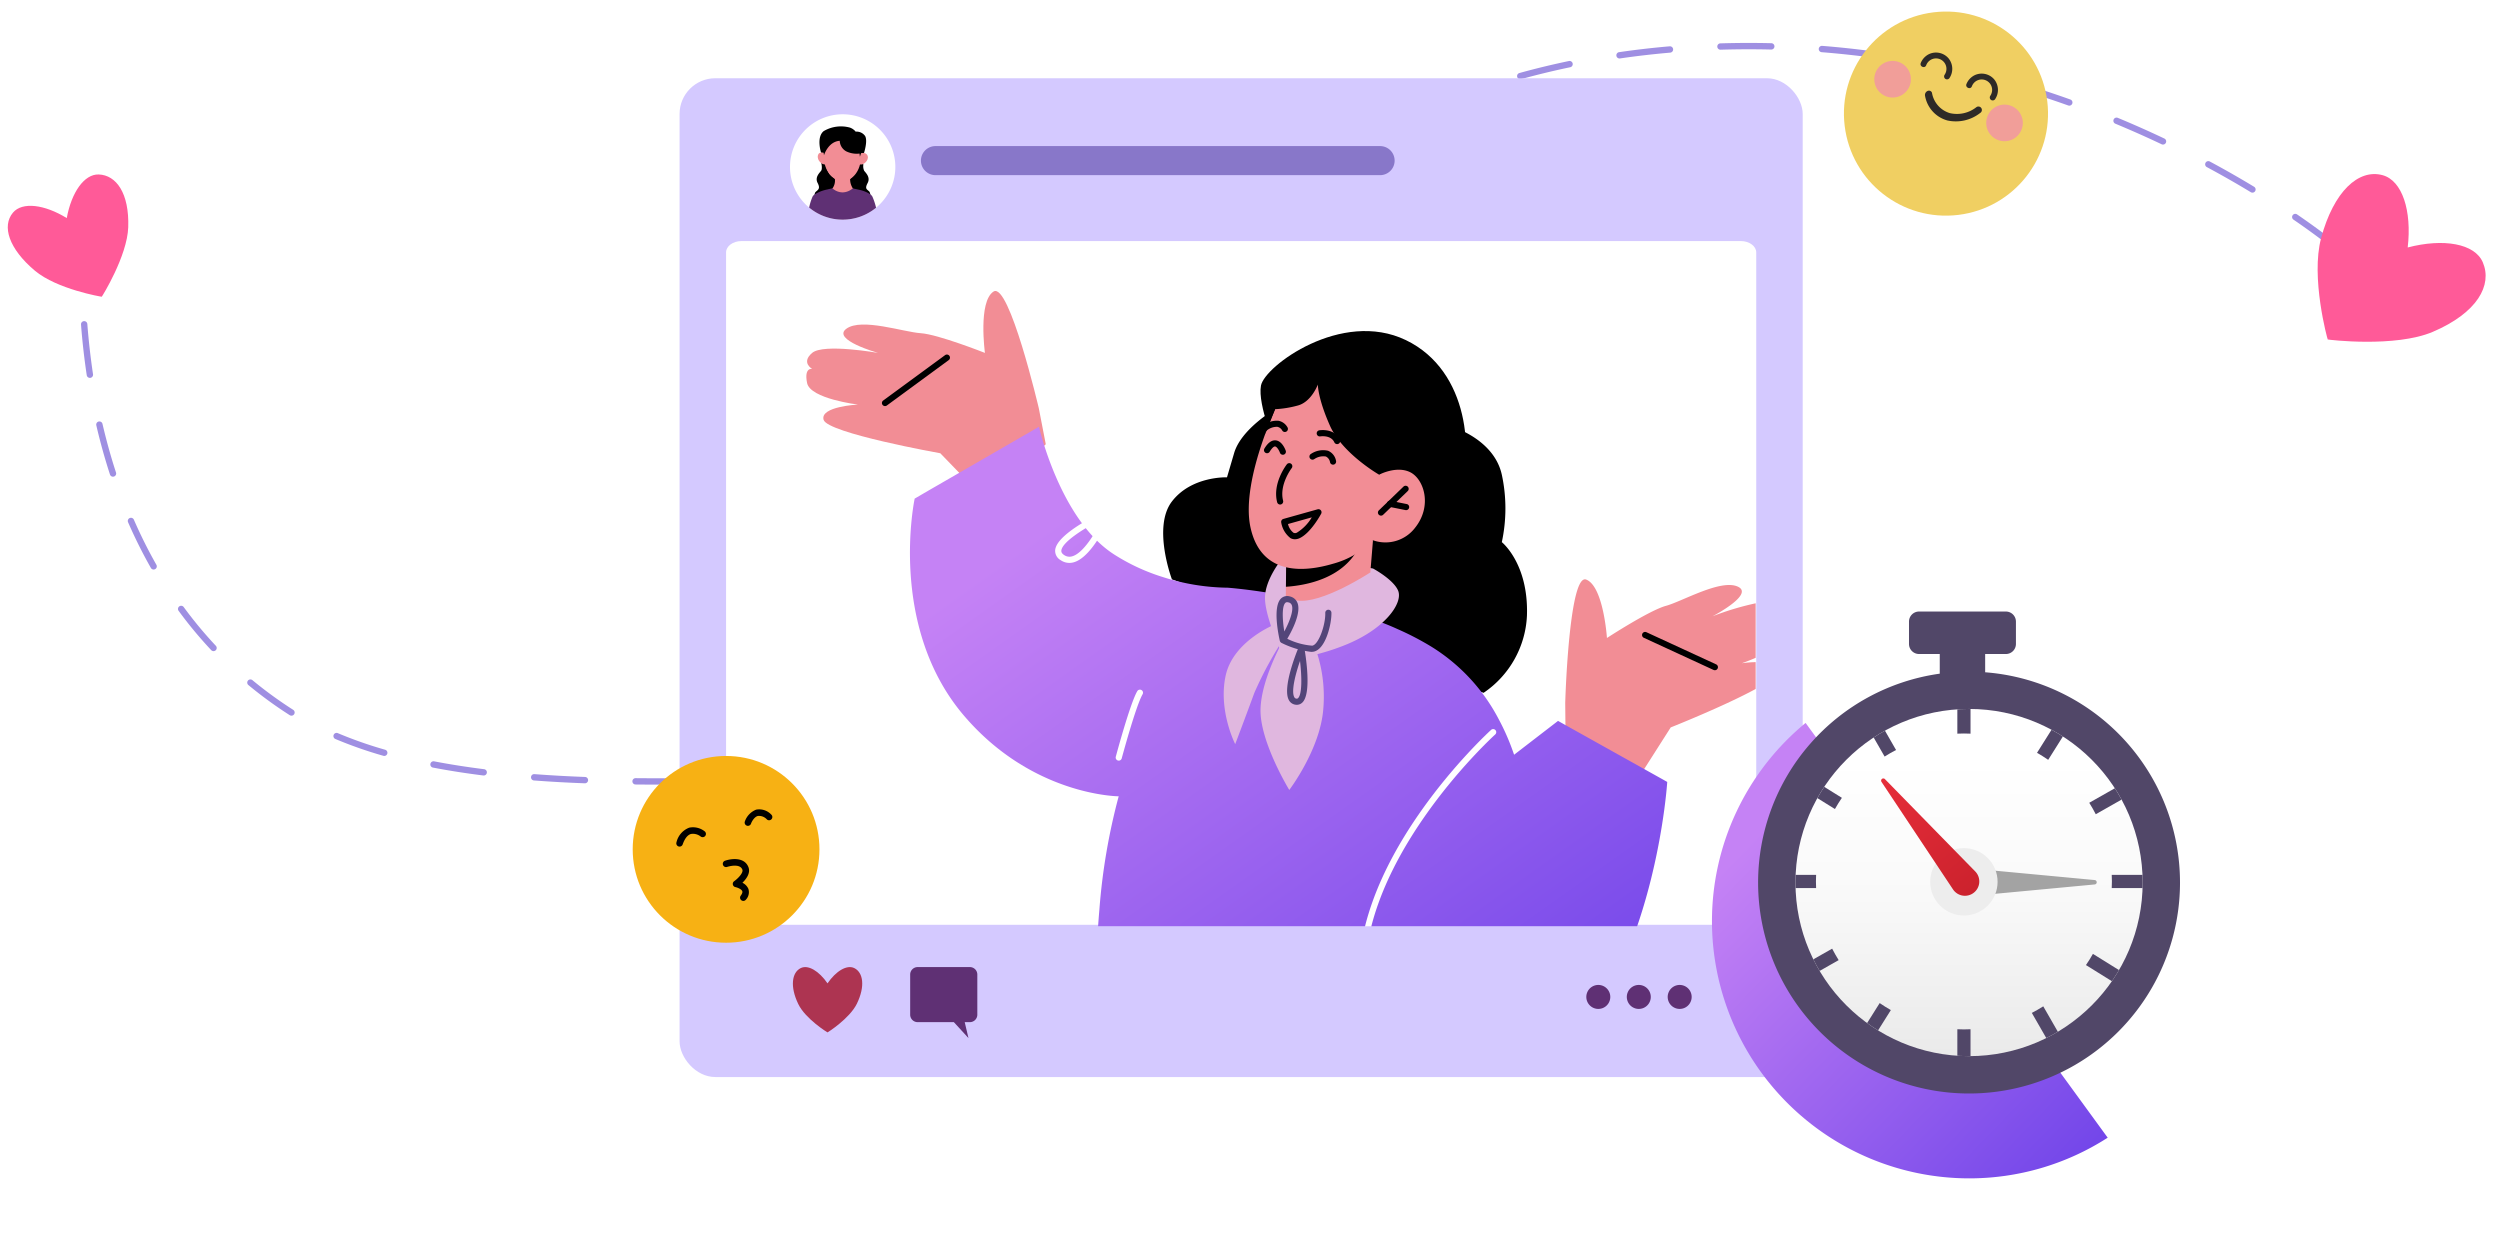 <svg xmlns="http://www.w3.org/2000/svg" xmlns:xlink="http://www.w3.org/1999/xlink" width="387.12" height="191.972" viewBox="0 0 387.12 191.972">
  <defs>
    <clipPath id="clip-path">
      <rect id="矩形_3736" data-name="矩形 3736" width="159.134" height="101.178" transform="translate(0 0)" fill="none"/>
    </clipPath>
    <linearGradient id="linear-gradient" x1="0.232" y1="0.138" x2="0.985" y2="0.979" gradientUnits="objectBoundingBox">
      <stop offset="0" stop-color="#c582f5"/>
      <stop offset="1" stop-color="#7044e9"/>
    </linearGradient>
    <filter id="联合_140" x="131.393" y="56.304" width="136.306" height="115.408" filterUnits="userSpaceOnUse">
      <feOffset dy="6" input="SourceAlpha"/>
      <feGaussianBlur stdDeviation="3" result="blur"/>
      <feFlood flood-color="#bb83cc" flood-opacity="0.506"/>
      <feComposite operator="in" in2="blur"/>
      <feComposite in="SourceGraphic"/>
    </filter>
    <filter id="路径_35666" x="255.593" y="102.229" width="80.495" height="89.743" filterUnits="userSpaceOnUse">
      <feOffset dy="6" input="SourceAlpha"/>
      <feGaussianBlur stdDeviation="3" result="blur-2"/>
      <feFlood flood-color="#bb83cc" flood-opacity="0.506"/>
      <feComposite operator="in" in2="blur-2"/>
      <feComposite in="SourceGraphic"/>
    </filter>
    <linearGradient id="linear-gradient-3" x1="0.5" y1="0.146" x2="0.5" y2="1.203" gradientUnits="objectBoundingBox">
      <stop offset="0" stop-color="#fff"/>
      <stop offset="0.373" stop-color="#f9f9f9"/>
      <stop offset="0.862" stop-color="#e8e8e8"/>
      <stop offset="0.996" stop-color="#e3e3e3"/>
    </linearGradient>
    <linearGradient id="linear-gradient-4" x1="0.5" y1="0.014" x2="0.5" y2="1.172" gradientUnits="objectBoundingBox">
      <stop offset="0" stop-color="#e52d39"/>
      <stop offset="1" stop-color="#c7202b"/>
    </linearGradient>
    <clipPath id="clip-path-2">
      <circle id="椭圆_3476" data-name="椭圆 3476" cx="26.881" cy="26.881" r="26.881" fill="#514768"/>
    </clipPath>
  </defs>
  <g id="pic13" transform="translate(14 -9.12)">
    <g id="组_9400" data-name="组 9400" transform="translate(0 15.772)">
      <g id="组_8717" data-name="组 8717" transform="translate(-1.771 27.361)">
        <path id="路径_35187" data-name="路径 35187" d="M412.233,280.92a.494.494,0,0,1-.438-.269,72.335,72.335,0,0,0-3.913-6.756.491.491,0,1,1,.823-.535,73.269,73.269,0,0,1,3.966,6.848.491.491,0,0,1-.216.66A.5.5,0,0,1,412.233,280.92Zm-8.542-13.171a.49.49,0,0,1-.384-.186c-1.6-2.008-3.329-3.989-5.136-5.888a.491.491,0,1,1,.711-.677c1.828,1.919,3.576,3.922,5.192,5.953a.489.489,0,0,1-.078.69A.48.48,0,0,1,403.691,267.75Zm-10.817-11.376a.492.492,0,0,1-.326-.124c-1.914-1.7-3.946-3.372-6.04-4.961a.491.491,0,0,1,.593-.783c2.115,1.6,4.167,3.29,6.1,5.01a.491.491,0,0,1-.326.858Zm-12.5-9.5a.5.5,0,0,1-.267-.08c-2.149-1.395-4.4-2.749-6.7-4.026a.492.492,0,1,1,.477-.86c2.317,1.289,4.592,2.655,6.76,4.063a.491.491,0,0,1-.268.9Zm-13.715-7.635a.485.485,0,0,1-.21-.047c-2.325-1.1-4.736-2.161-7.165-3.142a.492.492,0,1,1,.368-.912c2.447.99,4.875,2.055,7.217,3.166a.491.491,0,0,1-.21.935Zm-14.551-5.892a.471.471,0,0,1-.159-.027c-2.414-.826-4.927-1.614-7.469-2.34a.491.491,0,1,1,.271-.944c2.557.731,5.085,1.524,7.517,2.356a.491.491,0,0,1-.159.955ZM337,229.077a.486.486,0,0,1-.105-.012c-2.459-.54-5.048-1.033-7.693-1.467a.491.491,0,1,1,.159-.97c2.663.436,5.268.933,7.745,1.476a.492.492,0,0,1-.105.972ZM207.231,227.45q-1.771,0-3.516-.018a.491.491,0,0,1,0-.982q3.875.038,7.855-.006a.491.491,0,1,1,.01.982Q209.391,227.45,207.231,227.45Zm12.206-.173a.491.491,0,0,1-.013-.982q3.887-.1,7.85-.251a.491.491,0,0,1,.037.982q-3.967.146-7.86.251Zm-23.572-.03c-2.749-.1-5.395-.251-7.885-.439a.491.491,0,0,1-.452-.527.486.486,0,0,1,.526-.454c2.476.188,5.111.335,7.828.437a.491.491,0,0,1-.018.982Zm39.276-.539a.491.491,0,0,1-.022-.982q3.9-.171,7.847-.357a.491.491,0,1,1,.045.98q-3.944.184-7.849.359Zm86.36-.193a.4.4,0,0,1-.059,0c-2.51-.295-5.136-.553-7.8-.768a.489.489,0,0,1-.45-.528.5.5,0,0,1,.529-.45c2.679.215,5.316.474,7.839.772a.491.491,0,0,1-.056.978Zm-141.3-.478a.432.432,0,0,1-.061,0c-2.728-.342-5.351-.753-7.795-1.223a.492.492,0,1,1,.186-.966c2.423.467,5.023.875,7.731,1.214a.491.491,0,0,1-.061.978Zm70.638-.054a.491.491,0,0,1-.023-.981q3.916-.183,7.853-.355a.476.476,0,0,1,.512.47.493.493,0,0,1-.47.513q-3.933.168-7.849.353Zm15.705-.668a.491.491,0,0,1-.019-.982q3.934-.144,7.862-.252a.491.491,0,1,1,.027.982q-3.922.1-7.853.251Zm39.293-.075c-2.553-.125-5.192-.219-7.866-.283a.491.491,0,0,1-.48-.5.516.516,0,0,1,.5-.48c2.685.064,5.331.159,7.867.284a.491.491,0,0,1-.024.981Zm-23.576-.34a.491.491,0,0,1-.007-.982q3.314-.047,6.605-.047l1.263,0a.491.491,0,0,1,0,.982l-1.262,0q-3.283,0-6.592.047Zm-117.466-1.892a.461.461,0,0,1-.136-.02,64.907,64.907,0,0,1-7.468-2.62.491.491,0,0,1,.385-.9,63.915,63.915,0,0,0,7.353,2.58.491.491,0,0,1-.135.964Zm-14.367-6.233a.493.493,0,0,1-.264-.077,64.322,64.322,0,0,1-6.392-4.657.491.491,0,1,1,.626-.756,63.294,63.294,0,0,0,6.3,4.584.492.492,0,0,1-.265.906Zm-12.064-9.995a.485.485,0,0,1-.358-.154,64.907,64.907,0,0,1-5.053-6.088.491.491,0,0,1,.793-.58,64.024,64.024,0,0,0,4.975,5.995.491.491,0,0,1-.022.694A.485.485,0,0,1,138.361,206.781Zm-9.276-12.635a.491.491,0,0,1-.427-.249,75.371,75.371,0,0,1-3.532-7.075.491.491,0,1,1,.9-.393,74.094,74.094,0,0,0,3.485,6.981.492.492,0,0,1-.426.735Zm-6.294-14.376a.49.49,0,0,1-.467-.339c-.8-2.454-1.512-5.016-2.116-7.614a.491.491,0,1,1,.957-.222c.6,2.571,1.3,5.1,2.093,7.531a.491.491,0,0,1-.315.619A.484.484,0,0,1,122.791,179.769Zm-3.578-15.3a.493.493,0,0,1-.486-.417c-.388-2.577-.687-5.218-.887-7.851a.491.491,0,0,1,.979-.075c.2,2.609.5,5.226.88,7.778a.492.492,0,0,1-.413.56A.647.647,0,0,1,119.214,164.474Zm-1.2-15.673a.492.492,0,0,1-.491-.489v-.27a75.939,75.939,0,0,1,.329-7.637.484.484,0,0,1,.543-.433.491.491,0,0,1,.433.543,74.562,74.562,0,0,0-.323,7.527v.266a.491.491,0,0,1-.488.493Z" transform="translate(-117.527 -139.967)" fill="#9f8fe2"/>
      </g>
      <g id="组_8742" data-name="组 8742" transform="translate(168.39 0)">
        <path id="路径_35208" data-name="路径 35208" d="M276.991,110.823a.491.491,0,0,1-.4-.777,54.588,54.588,0,0,1,5.253-5.971.491.491,0,0,1,.7.692,55.118,55.118,0,0,0-5.154,5.852A.49.49,0,0,1,276.991,110.823Zm178.861-6.3a.487.487,0,0,1-.308-.109c-1.012-.816-3.177-2.506-6.307-4.649a.491.491,0,0,1,.554-.81c3.159,2.162,5.347,3.869,6.369,4.694a.491.491,0,0,1-.307.874Zm-167.875-4.94a.491.491,0,0,1-.318-.865c1.983-1.677,4.081-3.309,6.235-4.855a.491.491,0,0,1,.572.8c-2.133,1.53-4.208,3.147-6.171,4.806A.489.489,0,0,1,287.977,99.582Zm154.918-3.989a.5.5,0,0,1-.254-.071c-2.2-1.334-4.494-2.641-6.808-3.884a.491.491,0,0,1,.465-.865c2.329,1.251,4.635,2.566,6.852,3.909a.491.491,0,0,1-.253.912Zm-142.163-5.18a.491.491,0,0,1-.256-.911c2.225-1.356,4.54-2.655,6.885-3.861a.491.491,0,0,1,.449.874c-2.322,1.194-4.618,2.482-6.821,3.826A.5.5,0,0,1,300.732,90.413Zm128.315-2.262a.5.5,0,0,1-.21-.047c-2.354-1.117-4.764-2.187-7.162-3.183a.491.491,0,1,1,.376-.907c2.414,1,4.839,2.079,7.206,3.2a.491.491,0,0,1-.21.935ZM314.7,83.224a.492.492,0,0,1-.195-.943c2.4-1.026,4.871-1.985,7.357-2.855a.492.492,0,0,1,.324.928c-2.465.861-4.918,1.812-7.293,2.829A.485.485,0,0,1,314.7,83.224Zm99.835-1.1a.483.483,0,0,1-.165-.028c-2.454-.876-4.958-1.7-7.444-2.447a.491.491,0,0,1,.283-.941c2.5.752,5.022,1.581,7.491,2.463a.491.491,0,0,1-.165.954Zm-85.013-4.088a.491.491,0,0,1-.131-.965c2.5-.693,5.082-1.317,7.663-1.857a.491.491,0,0,1,.2.962c-2.562.534-5.119,1.154-7.6,1.841A.455.455,0,0,1,329.517,78.041Zm69.962-.433a.482.482,0,0,1-.117-.015c-2.527-.619-5.1-1.179-7.653-1.662a.491.491,0,1,1,.183-.965c2.568.486,5.16,1.049,7.7,1.673a.491.491,0,0,1-.117.969Zm-54.6-2.784a.491.491,0,0,1-.07-.976c2.567-.374,5.2-.679,7.831-.906a.491.491,0,1,1,.084.978c-2.611.226-5.226.527-7.774.9A.433.433,0,0,1,344.883,74.824Zm39.16-.14a.491.491,0,0,1-.066,0c-2.576-.347-5.2-.627-7.787-.833a.491.491,0,0,1-.45-.528.5.5,0,0,1,.529-.451c2.609.207,5.246.489,7.839.839a.491.491,0,0,1-.065.977Zm-23.516-1.218a.491.491,0,0,1-.016-.982c2.594-.08,5.277-.087,7.885-.025a.491.491,0,0,1-.013.982c-2.6-.063-5.265-.054-7.841.025Z" transform="translate(-276.5 -72.416)" fill="#9f8fe2"/>
      </g>
      <g id="组_8718" data-name="组 8718" transform="translate(91.231 5.464)">
        <rect id="矩形_3734" data-name="矩形 3734" width="173.914" height="154.661" rx="5.531" fill="#d4c9ff"/>
      </g>
      <g id="组_8719" data-name="组 8719" transform="translate(98.43 30.677)">
        <path id="路径_35188" data-name="路径 35188" d="M364.8,132.758V235.116c0,.973-1.071,1.758-2.377,1.758H207.657c-1.306,0-2.377-.784-2.377-1.758V132.758c0-.973,1.071-1.758,2.377-1.758H362.42C363.726,131,364.8,131.784,364.8,132.758Z" transform="translate(-205.28 -131)" fill="#fff"/>
      </g>
      <g id="组_8721" data-name="组 8721" transform="translate(108.777 143.098)">
        <path id="路径_35190" data-name="路径 35190" d="M225.315,287.6c-1.148-.558-2.843.47-4.14,2.369-1.3-1.9-2.991-2.927-4.139-2.369-1.391.676-1.7,2.878-.379,5.588,1.109,2.283,4.491,4.372,4.519,4.373s3.439-2.163,4.548-4.446C227.04,290.4,226.7,288.273,225.315,287.6Z" transform="translate(-215.814 -287.446)" fill="#ad3451"/>
      </g>
      <g id="组_8734" data-name="组 8734" transform="translate(108.331 11.045)">
        <g id="组_8722" data-name="组 8722">
          <path id="路径_35191" data-name="路径 35191" d="M231.671,119.17a8.156,8.156,0,1,1-8.156-8.155A8.149,8.149,0,0,1,231.671,119.17Z" transform="translate(-215.36 -111.015)" fill="#fff"/>
        </g>
        <g id="组_8723" data-name="组 8723" transform="translate(5.549 7.679)">
          <path id="路径_35192" data-name="路径 35192" d="M221.946,118.832l-.937,5.205,3.762.525a11.6,11.6,0,0,0,1.435-1.942c-.048-.218-.938-2.673-.938-2.673Z" transform="translate(-221.009 -118.832)" fill="#f28d95"/>
        </g>
        <g id="组_8724" data-name="组 8724" transform="translate(6.108 2.52)">
          <ellipse id="椭圆_3465" data-name="椭圆 3465" cx="2.429" cy="3.36" rx="2.429" ry="3.36" fill="#fb9f86"/>
        </g>
        <g id="组_8725" data-name="组 8725" transform="translate(4.561 1.882)">
          <path id="路径_35193" data-name="路径 35193" d="M220.257,117.007s-.785-2.388.4-3.351a5.254,5.254,0,0,1,4.057-.547,2.017,2.017,0,0,1,.9.631,1.593,1.593,0,0,1,1.461.68c.44.779-.193,2.676-.193,2.676a1.359,1.359,0,0,0-.415,0c-.108.039-.238-.4-.238-.4l-.458-1.426-.527-.381-1.4-.763s-1.381.149-1.425.149-1.136.465-1.136.465l-.335,1.542-.291.816Z" transform="translate(-220.003 -112.931)"/>
        </g>
        <g id="组_8726" data-name="组 8726" transform="translate(3.807 7.54)">
          <path id="路径_35194" data-name="路径 35194" d="M220.274,118.691s.207.893-.03,1.21-1,1-.539,1.883c.447.855.093,1.044-.274,1.361s-.1,1.188-.1,1.188a19.77,19.77,0,0,1,2.351-.8c.581-.092-.092-.525.327-.914a2.066,2.066,0,0,0,.368-1.471c-.219-.256-.449-.295-.8-.735a4.685,4.685,0,0,1-.594-1.363s-.034-.276-.19-.278A3.952,3.952,0,0,1,220.274,118.691Z" transform="translate(-219.236 -118.691)"/>
        </g>
        <g id="组_8727" data-name="组 8727" transform="translate(9.311 7.619)">
          <path id="路径_35195" data-name="路径 35195" d="M226.895,118.9a1.642,1.642,0,0,0,.12,1c.238.316,1,1,.539,1.883-.447.855-.179.951.189,1.268s.188,1.28.188,1.28a19.745,19.745,0,0,0-2.35-.8c-.581-.092.084-.516-.327-.914a2.551,2.551,0,0,1-.415-1.458,3.822,3.822,0,0,0,.732-.836,3.45,3.45,0,0,0,.508-1.244s.188-.308.344-.31A1.774,1.774,0,0,1,226.895,118.9Z" transform="translate(-224.839 -118.771)"/>
        </g>
        <g id="组_8728" data-name="组 8728" transform="translate(5.263 3.206)">
          <path id="路径_35196" data-name="路径 35196" d="M226.42,117.79c0,1.939-1.246,3.621-2.82,3.621s-2.882-1.682-2.882-3.621,1.277-3.511,2.852-3.511S226.42,115.851,226.42,117.79Z" transform="translate(-220.718 -114.279)" fill="#f28d95"/>
        </g>
        <g id="组_8729" data-name="组 8729" transform="translate(2.96 11.464)">
          <path id="路径_35197" data-name="路径 35197" d="M228.741,125.688a8.15,8.15,0,0,1-10.368-.024,9.117,9.117,0,0,1,.536-1.7,1.067,1.067,0,0,1,.32-.339,5.975,5.975,0,0,1,1.958-.762c.4-.1.711-.156.8-.18a2.339,2.339,0,0,0,1.605.632,2.459,2.459,0,0,0,1.544-.632c.1.047.474.109.931.217a5.242,5.242,0,0,1,1.77.7,1.236,1.236,0,0,1,.334.367A10.173,10.173,0,0,1,228.741,125.688Z" transform="translate(-218.373 -122.685)" fill="#5f3074"/>
        </g>
        <g id="组_8730" data-name="组 8730" transform="translate(4.295 5.915)">
          <path id="路径_35198" data-name="路径 35198" d="M220.986,117.184v1.672c-.543.2-1.433-.62-1.222-1.385s1.222-.287,1.222-.287Z" transform="translate(-219.733 -117.037)" fill="#f28d95"/>
        </g>
        <g id="组_8731" data-name="组 8731" transform="translate(10.823 5.985)">
          <path id="路径_35199" data-name="路径 35199" d="M226.378,117.2v1.672c.543.2,1.424-.633,1.206-1.293-.249-.753-1.206-.379-1.206-.379Z" transform="translate(-226.378 -117.107)" fill="#f28d95"/>
        </g>
        <g id="组_8732" data-name="组 8732" transform="translate(5.026 2.339)">
          <path id="路径_35200" data-name="路径 35200" d="M223.152,115.164a1.94,1.94,0,0,0,1,1.629,3.75,3.75,0,0,0,2.325.308l-.148-2.216-2.945-1.489-2.545.535-.362,1.884.237,1.582S221.361,115.28,223.152,115.164Z" transform="translate(-220.477 -113.396)"/>
        </g>
        <g id="组_8733" data-name="组 8733" transform="translate(10.748 5.619)">
          <path id="路径_35201" data-name="路径 35201" d="M226.3,117.031l.076.658.3-.954Z" transform="translate(-226.301 -116.736)"/>
        </g>
      </g>
      <g id="组_8735" data-name="组 8735" transform="translate(126.939 143.098)">
        <path id="路径_35202" data-name="路径 35202" d="M243.524,287.446h-8.043a1.158,1.158,0,0,0-1.178,1.137v6.254a1.159,1.159,0,0,0,1.178,1.137h5.586l2.261,2.464-.58-2.464h.775a1.159,1.159,0,0,0,1.178-1.137v-6.254A1.158,1.158,0,0,0,243.524,287.446Z" transform="translate(-234.303 -287.446)" fill="#5f3074"/>
      </g>
      <g id="组_8739" data-name="组 8739" transform="translate(231.634 145.865)">
        <g id="组_8736" data-name="组 8736" transform="translate(6.276)">
          <path id="路径_35203" data-name="路径 35203" d="M350.984,292.119a1.856,1.856,0,1,1-1.856-1.856A1.856,1.856,0,0,1,350.984,292.119Z" transform="translate(-347.273 -290.263)" fill="#5f3074"/>
        </g>
        <g id="组_8737" data-name="组 8737">
          <path id="路径_35204" data-name="路径 35204" d="M344.6,292.119a1.856,1.856,0,1,1-1.856-1.856A1.856,1.856,0,0,1,344.6,292.119Z" transform="translate(-340.884 -290.263)" fill="#5f3074"/>
        </g>
        <g id="组_8738" data-name="组 8738" transform="translate(12.606)">
          <path id="路径_35205" data-name="路径 35205" d="M357.428,292.119a1.856,1.856,0,1,1-1.856-1.856A1.855,1.855,0,0,1,357.428,292.119Z" transform="translate(-353.717 -290.263)" fill="#5f3074"/>
        </g>
      </g>
      <g id="组_8741" data-name="组 8741" transform="translate(128.606 15.972)">
        <path id="路径_35207" data-name="路径 35207" d="M307.1,125.467H238.249a2.249,2.249,0,0,1,0-4.5H307.1a2.249,2.249,0,1,1,0,4.5Z" transform="translate(-236 -120.969)" fill="#8877c9"/>
      </g>
      <g id="组_8743" data-name="组 8743" transform="translate(352.952 18.255) rotate(41)">
        <path id="路径_35209" data-name="路径 35209" d="M23.526.376c-2.854-1.386-7.065,1.17-10.291,5.892C10.009,1.546,5.8-1.01,2.943.376-.515,2.055-1.115,7.222,2.159,13.96c2.756,5.676,11.006,11.179,11.076,11.181s8.743-5.881,11.5-11.556C28.009,6.846,26.984,2.055,23.526.376Z" transform="translate(0 0)" fill="#ff5a98"/>
      </g>
      <g id="组_9411" data-name="组 9411" transform="translate(-14 26.878) rotate(-24)">
        <path id="路径_35209-2" data-name="路径 35209" d="M16.612.265c-2.015-.979-4.988.826-7.266,4.16C7.067,1.092,4.093-.713,2.078.265-.363,1.451-.787,5.1,1.524,9.857,3.47,13.865,9.3,17.75,9.345,17.752s6.174-4.153,8.12-8.16C19.777,4.834,19.053,1.451,16.612.265Z" transform="translate(0 0)" fill="#ff5a98"/>
      </g>
      <g id="组_8744" data-name="组 8744" transform="translate(83.973 110.409)">
        <circle id="椭圆_3466" data-name="椭圆 3466" cx="14.459" cy="14.459" r="14.459" fill="#f7b114"/>
      </g>
      <g id="组_8745" data-name="组 8745" transform="translate(97.926 126.376)">
        <path id="路径_35210" data-name="路径 35210" d="M207.942,234.9a.506.506,0,0,1-.4-.812c.151-.2.315-.482.237-.693-.127-.336-.784-.577-1.064-.635a.507.507,0,0,1-.192-.909c.616-.439,1.446-1.312,1.274-1.788-.388-1.074-2.339-.435-2.359-.43a.506.506,0,1,1-.323-.959c1.078-.364,3.056-.554,3.635,1.043.323.894-.36,1.8-.945,2.372a1.881,1.881,0,0,1,.922.949,1.681,1.681,0,0,1-.377,1.659A.508.508,0,0,1,207.942,234.9Z" transform="translate(-204.767 -228.423)"/>
      </g>
      <g id="组_8746" data-name="组 8746" transform="translate(101.307 118.656)">
        <path id="路径_35211" data-name="路径 35211" d="M208.716,223.137a.492.492,0,0,1-.166-.028.506.506,0,0,1-.312-.644,3.022,3.022,0,0,1,1.746-1.834,2.552,2.552,0,0,1,2.337.751.506.506,0,0,1-.659.769,1.649,1.649,0,0,0-1.414-.543c-.577.156-.963.929-1.053,1.189A.508.508,0,0,1,208.716,223.137Z" transform="translate(-208.209 -220.564)"/>
      </g>
      <g id="组_8747" data-name="组 8747" transform="translate(90.724 121.425)">
        <path id="路径_35212" data-name="路径 35212" d="M197.943,226.4a.526.526,0,0,1-.169-.028.507.507,0,0,1-.309-.646,3.2,3.2,0,0,1,1.969-2.257,2.919,2.919,0,0,1,2.4.571.506.506,0,0,1-.634.79,1.927,1.927,0,0,0-1.494-.385c-.526.152-.96.7-1.285,1.619A.507.507,0,0,1,197.943,226.4Z" transform="translate(-197.436 -223.383)"/>
      </g>
      <g id="蒙版组_165" data-name="蒙版组 165" transform="translate(98.727 35.627)" clip-path="url(#clip-path)">
        <rect id="矩形_3735" data-name="矩形 3735" width="159.134" height="101.178" transform="translate(0 0)" fill="none"/>
        <g id="组_8787" data-name="组 8787" transform="translate(12.129 2.779)">
          <g id="组_8748" data-name="组 8748">
            <path id="路径_35213" data-name="路径 35213" d="M244.574,174.718s-4.6-19.638-7.012-18.08-1.333,9.5-1.333,9.5-7.279-2.881-9.935-3.051-9.15-2.41-11.511-.7,4.892,3.751,4.892,3.751-8.433-1.5-10.2,0,0,2.475,0,2.475-1.279-.27-.787,2.183,7.87,3.342,7.87,3.342-5.9.291-5.313,2.357,18.073,5.182,18.073,5.182l6.915,7.148,9.417-8.544Z" transform="translate(-208.571 -156.55)" fill="#f28d95"/>
          </g>
          <g id="组_8749" data-name="组 8749" transform="translate(11.71 9.849)">
            <path id="路径_35214" data-name="路径 35214" d="M221.714,175.177a.476.476,0,0,1-.282-.861L231,167.3a.477.477,0,1,1,.565.768L222,175.085A.478.478,0,0,1,221.714,175.177Z" transform="translate(-221.237 -167.203)"/>
          </g>
          <g id="组_8750" data-name="组 8750" transform="translate(55.261 18.304)">
            <path id="路径_35215" data-name="路径 35215" d="M285.677,176.348s-5.237,3.023-6.345,6.787l-1.108,3.765s-5.476-.229-8.525,3.736,0,12.064,0,12.064l48.261,17.568a15.262,15.262,0,0,0,6.712-11.964c.268-8.056-3.891-11.369-3.891-11.369a24.8,24.8,0,0,0,0-10.443c-1.243-5.63-7.917-7.5-7.917-7.5Z" transform="translate(-268.344 -176.348)"/>
          </g>
          <g id="组_8751" data-name="组 8751" transform="translate(117.515 44.652)">
            <path id="路径_35216" data-name="路径 35216" d="M365.255,216.961c-1.239.545-2.237.878-2.237.878a18.879,18.879,0,0,1,2.237-.176v4.114c-4.881,2.681-13.239,6-13.239,6l-1.285,2.015-4.059,6.37-10.937-6.49-.055-5.667s.028-1.008.1-2.561c.259-5.39,1.082-17.372,3.153-16.558,2.681,1.045,3.208,9.042,3.208,9.042s6.555-4.271,9.125-4.974,8.487-4.188,11.14-2.977c2.441,1.109-3.023,4.114-3.92,4.595a43.656,43.656,0,0,1,6.768-2.034Z" transform="translate(-335.68 -204.847)" fill="#f28d95"/>
          </g>
          <g transform="matrix(1, 0, 0, 1, -124.86, -45.06)" filter="url(#联合_140)">
            <path id="联合_140-2" data-name="联合 140" d="M68.885,96.132H28.522c.027-4.575.157-13.785.813-21.394a95.117,95.117,0,0,1,2.987-17.51S18.915,57.171,8.3,44.664C-3.476,30.777.73,11.131.73,11.131l2.3-1.341c.01,0,16.235-9.374,16.235-9.374L19.979,0s3.245,14.376,11.6,19.756A31.04,31.04,0,0,0,39.228,23.3a33.918,33.918,0,0,0,9.966,1.626s2.09.149,5.362.64c1,.147,2.1.332,3.292.555.138.019.267.045.4.072,1.869.342,3.93.787,6.083,1.341.722.175,1.452.379,2.2.583q1.8.514,3.614,1.137c.351.112.7.231,1.054.361.526.183,1.044.379,1.562.582.953.361,1.9.749,2.82,1.173a44.309,44.309,0,0,1,5.178,2.7A28.89,28.89,0,0,1,91.148,45.256a35.7,35.7,0,0,1,2.4,5.537l6.805-5.242,1.2.675,14.95,8.349.759.427s-1.619,26.088-15,41.13Z" transform="translate(140.91 60.08)" stroke="rgba(0,0,0,0)" stroke-width="1" fill="url(#linear-gradient)"/>
          </g>
          <g id="组_8753" data-name="组 8753" transform="translate(71.023 40.666)">
            <path id="路径_35218" data-name="路径 35218" d="M302.119,202.843s3.146,1.683,3.885,3.415c.827,1.942-2.1,6.155-8.773,8.658a34.285,34.285,0,0,1-8.759,2.092s-2.906-5.991-3.073-9.352,3.285-7.121,3.285-7.121Z" transform="translate(-285.393 -200.536)" fill="#e0b7df"/>
          </g>
          <g id="组_8754" data-name="组 8754" transform="translate(70.332 6.207)">
            <path id="路径_35219" data-name="路径 35219" d="M287.09,181.547s-2.935-6.841-2.373-9.844,12.462-11.837,22.434-7.04,10.487,17.99,8.16,23.416c-5.992,13.974-18.016,7.364-18.016,7.364S278.082,189.333,287.09,181.547Z" transform="translate(-284.646 -163.264)"/>
          </g>
          <g id="组_8758" data-name="组 8758" transform="translate(74.205 38.611)">
            <g id="组_8757" data-name="组 8757">
              <g id="组_8756" data-name="组 8756">
                <g id="组_8755" data-name="组 8755">
                  <path id="路径_35220" data-name="路径 35220" d="M288.955,200.1l-.012.272-.047,5.138-.054,4.029s-.393.916,4.3.864c6.3-.093,8.461-2.679,8.461-2.679l.773-9.408-1.92.26Z" transform="translate(-288.834 -198.313)" fill="#f28d95"/>
                </g>
              </g>
            </g>
          </g>
          <g id="组_8762" data-name="组 8762" transform="translate(74.267 38.89)">
            <g id="组_8761" data-name="组 8761" transform="translate(0)">
              <g id="组_8760" data-name="组 8760">
                <g id="组_8759" data-name="组 8759">
                  <path id="路径_35221" data-name="路径 35221" d="M288.948,200.391l-.047,5.138c3.067-.206,8.684-1.227,11.182-5.9a3.9,3.9,0,0,0,.379-1.015l-11.491,1.7Z" transform="translate(-288.901 -198.615)"/>
                </g>
              </g>
            </g>
          </g>
          <g id="组_8766" data-name="组 8766" transform="translate(68.512 12.47)">
            <g id="组_8765" data-name="组 8765">
              <g id="组_8764" data-name="组 8764">
                <g id="组_8763" data-name="组 8763">
                  <path id="路径_35222" data-name="路径 35222" d="M287.809,173.592s-6.549,13.034-4.851,20.646,8.593,6.8,12.759,5.568a13.548,13.548,0,0,0,6.2-3.634,5.772,5.772,0,0,0,6.494-1.914c2.745-3.413,1.391-7.576-.739-8.628s-4.808.384-4.808.384l2.24-3.77S297.614,162.071,287.809,173.592Z" transform="translate(-282.677 -170.038)" fill="#f28d95"/>
                </g>
              </g>
            </g>
          </g>
          <g id="组_8767" data-name="组 8767" transform="translate(72.748 26.659)">
            <path id="路径_35223" data-name="路径 35223" d="M287.879,191.795a.475.475,0,0,1-.461-.358c-.756-2.921,1.408-5.749,1.5-5.868a.476.476,0,0,1,.753.584c-.019.026-1.967,2.583-1.33,5.045a.477.477,0,0,1-.342.581A.445.445,0,0,1,287.879,191.795Z" transform="translate(-287.258 -185.385)"/>
          </g>
          <g id="组_8768" data-name="组 8768" transform="translate(88.515 30.16)">
            <path id="路径_35224" data-name="路径 35224" d="M304.789,193.8a.477.477,0,0,1-.331-.82l3.807-3.673a.477.477,0,0,1,.663.687l-3.808,3.672A.473.473,0,0,1,304.789,193.8Z" transform="translate(-304.313 -189.172)"/>
          </g>
          <g id="组_8769" data-name="组 8769" transform="translate(89.911 32.486)">
            <path id="路径_35225" data-name="路径 35225" d="M308.792,193.14a.466.466,0,0,1-.094-.009l-2.492-.5a.477.477,0,1,1,.188-.935l2.492.5a.477.477,0,0,1-.093.944Z" transform="translate(-305.823 -191.688)"/>
          </g>
          <g id="组_8770" data-name="组 8770" transform="translate(73.528 33.789)">
            <path id="路径_35226" data-name="路径 35226" d="M290.237,197.753a1.458,1.458,0,0,1-.68-.168,3.842,3.842,0,0,1-1.446-2.429.478.478,0,0,1,.338-.552l5.3-1.489a.477.477,0,0,1,.55.684c-.067.123-1.635,3.031-3.37,3.8A1.718,1.718,0,0,1,290.237,197.753Zm-1.076-2.358A2.427,2.427,0,0,0,290,196.74a.582.582,0,0,0,.548-.015,6.887,6.887,0,0,0,2.3-2.366Z" transform="translate(-288.102 -193.097)"/>
          </g>
          <g id="组_8771" data-name="组 8771" transform="translate(79.009 21.539)">
            <path id="路径_35227" data-name="路径 35227" d="M297.217,182.021a.475.475,0,0,1-.433-.279c-.534-1.169-2.134-.924-2.2-.914a.477.477,0,0,1-.156-.94c.1-.017,2.386-.376,3.223,1.46a.477.477,0,0,1-.236.631A.466.466,0,0,1,297.217,182.021Z" transform="translate(-294.03 -179.848)"/>
          </g>
          <g id="组_8772" data-name="组 8772" transform="translate(70.552 20.066)">
            <path id="路径_35228" data-name="路径 35228" d="M288.435,180.024a.477.477,0,0,1-.407-.226,1.116,1.116,0,0,0-.757-.574,2.436,2.436,0,0,0-1.612.551.477.477,0,0,1-.6-.743,3.411,3.411,0,0,1,2.369-.748,2.037,2.037,0,0,1,1.409,1.013.476.476,0,0,1-.155.655A.465.465,0,0,1,288.435,180.024Z" transform="translate(-284.884 -178.255)"/>
          </g>
          <g id="组_8773" data-name="组 8773" transform="translate(71.054 10.095)">
            <path id="路径_35229" data-name="路径 35229" d="M303.071,185.821s-5.687-3.262-7.6-7.557-1.89-6.405-1.89-6.405-.984,2.713-3.139,3.26a16.218,16.218,0,0,1-3.479.559l-1.54,3.849,1.321-9.288s5.9-2.806,6.674-2.77,10.412,2.237,10.947,2.849,3.244,8.309,3.244,8.309l.052,3.422Z" transform="translate(-285.426 -167.469)"/>
          </g>
          <g id="组_8774" data-name="组 8774" transform="translate(77.907 24.614)">
            <path id="路径_35230" data-name="路径 35230" d="M296.493,185.455a.476.476,0,0,1-.461-.357,1.194,1.194,0,0,0-.646-.906,2.464,2.464,0,0,0-1.81.411.477.477,0,0,1-.521-.8,3.361,3.361,0,0,1,2.673-.5,2.092,2.092,0,0,1,1.228,1.555.478.478,0,0,1-.341.582A.486.486,0,0,1,296.493,185.455Z" transform="translate(-292.838 -183.174)"/>
          </g>
          <g id="组_8775" data-name="组 8775" transform="translate(70.867 23.128)">
            <path id="路径_35231" data-name="路径 35231" d="M288.145,183.8a.481.481,0,0,1-.45-.316c-.138-.389-.475-.941-.748-.967-.155-.031-.465.188-.838.812a.476.476,0,1,1-.818-.488c.541-.906,1.132-1.33,1.75-1.273,1,.1,1.5,1.445,1.553,1.6a.476.476,0,0,1-.289.607A.489.489,0,0,1,288.145,183.8Z" transform="translate(-285.223 -181.566)"/>
          </g>
          <g id="组_8777" data-name="组 8777" transform="translate(129.433 52.802)">
            <path id="路径_35233" data-name="路径 35233" d="M359.823,219.586a.484.484,0,0,1-.2-.043l-10.775-4.969a.477.477,0,1,1,.4-.865l10.775,4.969a.476.476,0,0,1-.2.909Z" transform="translate(-348.571 -213.663)"/>
          </g>
          <g id="组_8778" data-name="组 8778" transform="translate(72.566 43.576)">
            <path id="路径_35234" data-name="路径 35234" d="M301.837,203.683s-7.581,4.983-11.395,4.347-2.722-3.707-2.722-3.707l-.659,7.415,3.169,1.7,9-1.907,5.65-4.449Z" transform="translate(-287.061 -203.683)" fill="#e0b7df"/>
          </g>
          <g id="组_8779" data-name="组 8779" transform="translate(64.633 51.63)">
            <path id="路径_35235" data-name="路径 35235" d="M292.231,214.937a22.118,22.118,0,0,1,1.664,10.623c-.5,6.22-5.262,12.471-5.262,12.471s-4.557-7.462-4.452-12.471,3.934-11.47,3.934-11.47a56.791,56.791,0,0,0-4.888,8.9c-1.271,3.482-2.966,7.945-2.966,7.945s-2.649-5.191-1.483-10.593,7.636-7.945,7.636-7.945Z" transform="translate(-278.481 -212.395)" fill="#e0b7df"/>
          </g>
          <g id="组_8780" data-name="组 8780" transform="translate(85.528 67.839)">
            <path id="路径_35236" data-name="路径 35236" d="M301.793,272.143a.477.477,0,0,1-.471-.412c-2.81-20.643,20.041-41.472,20.272-41.68a.476.476,0,0,1,.637.708c-.227.205-22.706,20.7-19.965,40.844a.476.476,0,0,1-.408.536A.519.519,0,0,1,301.793,272.143Z" transform="translate(-301.082 -229.927)" fill="#fff"/>
          </g>
          <g id="组_8781" data-name="组 8781" transform="translate(47.905 61.749)">
            <path id="路径_35237" data-name="路径 35237" d="M260.864,234.315a.478.478,0,0,1-.46-.6c.09-.333,2.2-8.2,3.316-10.136a.477.477,0,1,1,.827.474c-1.052,1.832-3.2,9.829-3.223,9.91A.475.475,0,0,1,260.864,234.315Z" transform="translate(-260.388 -223.34)" fill="#fff"/>
          </g>
          <g id="组_8782" data-name="组 8782" transform="translate(38.531 33.829)">
            <path id="路径_35238" data-name="路径 35238" d="M252.448,201.42a2.388,2.388,0,0,1-1.335-.42,1.656,1.656,0,0,1-.861-1.55c.2-2.592,7.269-5.9,8.074-6.265a.477.477,0,0,1,.639.617c-.112.268-2.777,6.591-5.766,7.5A2.567,2.567,0,0,1,252.448,201.42Zm5.1-6.8c-2.772,1.4-6.237,3.57-6.341,4.9-.012.161.019.406.435.681a1.445,1.445,0,0,0,1.283.186C254.66,199.861,256.529,196.695,257.544,194.619Z" transform="translate(-250.248 -193.141)" fill="#fff"/>
          </g>
          <g id="组_8783" data-name="组 8783" transform="translate(72.818 47.241)">
            <path id="路径_35239" data-name="路径 35239" d="M292.668,216.286A14.1,14.1,0,0,1,288.1,214.9a.512.512,0,0,1-.263-.325c-.2-.87-1.132-5.273.188-6.552a1.389,1.389,0,0,1,1.394-.312,1.623,1.623,0,0,1,1.155,1c.607,1.556-.9,4.4-1.584,5.55a10.569,10.569,0,0,0,3.856,1.067c.984-.105,2.084-3.206,2.03-5.074a.477.477,0,0,1,.463-.49.472.472,0,0,1,.49.463c.047,1.66-.9,5.837-2.883,6.049A2.757,2.757,0,0,1,292.668,216.286Zm-3.7-7.686a.352.352,0,0,0-.275.105c-.556.539-.455,2.622-.161,4.428.765-1.432,1.485-3.243,1.158-4.081a.674.674,0,0,0-.509-.422A.855.855,0,0,0,288.966,208.6Z" transform="translate(-287.334 -207.647)" fill="#534579"/>
          </g>
          <g id="组_8784" data-name="组 8784" transform="translate(74.446 54.923)">
            <path id="路径_35240" data-name="路径 35240" d="M290.6,225.112a1.391,1.391,0,0,1-.244-.021,1.354,1.354,0,0,1-.985-.713c-1.051-1.913,1.231-7.5,1.495-8.129a.477.477,0,0,1,.909.1c.2,1.148,1.14,6.951-.293,8.389A1.216,1.216,0,0,1,290.6,225.112Zm.5-6.79c-.742,2.144-1.378,4.713-.891,5.6a.405.405,0,0,0,.311.232.292.292,0,0,0,.288-.085C291.436,223.434,291.38,220.735,291.1,218.322Z" transform="translate(-289.096 -215.956)" fill="#534579"/>
          </g>
        </g>
      </g>
    </g>
    <g id="组_9412" data-name="组 9412" transform="translate(251.093 103.815)">
      <g transform="matrix(1, 0, 0, 1, -265.09, -94.7)" filter="url(#路径_35666)">
        <path id="路径_35666-2" data-name="路径 35666" d="M15.969,121.753a39.575,39.575,0,0,1-21.468,6.3A39.856,39.856,0,0,1-45.309,88.238a39.748,39.748,0,0,1,14.5-30.708Z" transform="translate(310.4 48.42)" stroke="rgba(0,0,0,0)" stroke-width="1" fill="url(#linear-gradient)"/>
      </g>
      <g id="组_9409" data-name="组 9409" transform="translate(7.146 0)">
        <path id="路径_35667" data-name="路径 35667" d="M-.7,52.048V49.22H2.507a1.558,1.558,0,0,0,1.558-1.558V44.2a1.559,1.559,0,0,0-1.558-1.558H-10.936A1.559,1.559,0,0,0-12.494,44.2v3.462a1.558,1.558,0,0,0,1.558,1.558h3.205v3.043A32.666,32.666,0,0,0-35.859,84.608,32.665,32.665,0,0,0-3.194,117.273,32.665,32.665,0,0,0,29.472,84.608,32.66,32.66,0,0,0-.7,52.048Z" transform="translate(35.859 -42.642)" fill="#514768"/>
        <circle id="椭圆_3474" data-name="椭圆 3474" cx="26.881" cy="26.881" r="26.881" transform="translate(5.785 15.085)" fill="url(#linear-gradient-3)"/>
        <g id="组_9405" data-name="组 9405" transform="translate(17.45 24.524)">
          <path id="路径_35668" data-name="路径 35668" d="M5.966,95.153l19.905,1.871a.342.342,0,0,1,0,.681L5.966,99.576a2.221,2.221,0,0,1-.416-4.423A2.388,2.388,0,0,1,5.966,95.153Z" transform="translate(8.802 -79.969)" fill="#a3a3a3" style="mix-blend-mode: multiply;isolation: isolate"/>
          <circle id="椭圆_3475" data-name="椭圆 3475" cx="5.217" cy="5.217" r="5.217" transform="translate(9.199 12.112)" fill="#ededed" style="mix-blend-mode: multiply;isolation: isolate"/>
          <path id="路径_35669" data-name="路径 35669" d="M.009,20.215,1.881.309a.342.342,0,0,1,.681,0L4.433,20.215a2.221,2.221,0,1,1-4.423.416A2.315,2.315,0,0,1,.009,20.215Z" transform="translate(0 2.796) rotate(-39)" fill="url(#linear-gradient-4)"/>
        </g>
        <g id="组_9408" data-name="组 9408" transform="translate(5.785 15.085)">
          <g id="组_9407" data-name="组 9407" clip-path="url(#clip-path-2)">
            <g id="组_9406" data-name="组 9406" transform="translate(-3.062 -2.438)">
              <path id="路径_35670" data-name="路径 35670" d="M-12.308,63.816l-1.77,1.017,3.12,5.432q.86-.548,1.769-1.019Z" transform="translate(27.825 -60.453)" fill="#514768"/>
              <path id="路径_35671" data-name="路径 35671" d="M26.323,65.652l-1.729-1.087-3.335,5.3q.89.507,1.729,1.087Z" transform="translate(19.208 -60.635)" fill="#514768"/>
              <path id="路径_35672" data-name="路径 35672" d="M38.4,79.5,37.4,77.72l-5.448,3.09q.543.863,1.009,1.775Z" transform="translate(16.601 -63.843)" fill="#514768"/>
              <path id="路径_35673" data-name="路径 35673" d="M36.557,98.61h6.264V96.568H36.557c.015.339.026.678.026,1.02S36.572,98.271,36.557,98.61Z" transform="translate(15.478 -68.44)" fill="#514768"/>
              <path id="路径_35674" data-name="路径 35674" d="M36.6,117.789l1.078-1.734-5.319-3.307q-.5.893-1.078,1.735Z" transform="translate(16.763 -72.385)" fill="#514768"/>
              <path id="路径_35675" data-name="路径 35675" d="M23.313,129.939l1.771-1.017-3.12-5.432q-.86.547-1.77,1.019Z" transform="translate(19.468 -75.005)" fill="#514768"/>
              <path id="路径_35676" data-name="路径 35676" d="M6.983,65.632V59.368H4.941v6.264c.339-.015.678-.026,1.021-.026S6.644,65.617,6.983,65.632Z" transform="translate(23.187 -59.368)" fill="#514768"/>
              <path id="路径_35677" data-name="路径 35677" d="M-26.084,76.42l-1.078,1.734,5.319,3.306q.5-.891,1.078-1.734Z" transform="translate(31.016 -63.526)" fill="#514768"/>
              <path id="路径_35678" data-name="路径 35678" d="M-15.373,128.123l1.729,1.087,3.334-5.3q-.889-.507-1.728-1.087Z" transform="translate(28.141 -74.841)" fill="#514768"/>
              <path id="路径_35679" data-name="路径 35679" d="M-27.9,114.77l1.008,1.776,5.447-3.091q-.542-.863-1.008-1.775Z" transform="translate(31.197 -72.125)" fill="#514768"/>
              <path id="路径_35680" data-name="路径 35680" d="M-26,96.568h-6.264V98.61H-26c-.014-.339-.026-.679-.026-1.022S-26.009,96.907-26,96.568Z" transform="translate(32.259 -68.44)" fill="#514768"/>
              <path id="路径_35681" data-name="路径 35681" d="M4.941,128.183v6.264H6.983v-6.264c-.339.015-.678.026-1.021.026S5.28,128.2,4.941,128.183Z" transform="translate(23.187 -76.149)" fill="#514768"/>
            </g>
          </g>
        </g>
      </g>
    </g>
    <g id="组_9522" data-name="组 9522" transform="translate(-106.536 -204.398)">
      <circle id="椭圆_3486" data-name="椭圆 3486" cx="15.801" cy="15.801" r="15.801" transform="translate(376.276 217.329) rotate(-6.925)" fill="#f0cf62"/>
      <g id="组_9522-2" data-name="组 9522" transform="translate(389.926 221.649)">
        <path id="路径_35787" data-name="路径 35787" d="M407.317,230.338a2.547,2.547,0,0,0-3.041-.67A2.62,2.62,0,0,0,403,231.047c-.211.546.628.9.841.351a1.617,1.617,0,1,1,2.868,1.444.467.467,0,0,0,.078.64.46.46,0,0,0,.64-.078A2.571,2.571,0,0,0,407.317,230.338Z" transform="translate(-402.966 -229.417)" fill="#2e2a27"/>
        <path id="路径_35788" data-name="路径 35788" d="M421.148,236.714a2.548,2.548,0,0,0-3.041-.67,2.616,2.616,0,0,0-1.276,1.379c-.211.546.629.9.841.351a1.617,1.617,0,1,1,2.868,1.444.467.467,0,0,0,.078.64.46.46,0,0,0,.64-.078A2.572,2.572,0,0,0,421.148,236.714Z" transform="translate(-409.723 -232.532)" fill="#2e2a27"/>
        <path id="路径_35789" data-name="路径 35789" d="M412.254,243.536a4.853,4.853,0,0,1-4.1.914,3.956,3.956,0,0,1-2.765-3.15.493.493,0,0,0-.7-.272.687.687,0,0,0-.368.777,4.812,4.812,0,0,0,3.439,3.779,6.107,6.107,0,0,0,5.1-1.163A.537.537,0,1,0,412.254,243.536Z" transform="translate(-403.616 -235.064)" fill="#2e2a27"/>
      </g>
      <g id="组_9523" data-name="组 9523" transform="translate(382.767 222.952)">
        <circle id="椭圆_3487" data-name="椭圆 3487" cx="2.835" cy="2.835" r="2.835" transform="translate(16.903 11.931) rotate(-80.541)" fill="#f19e99"/>
        <path id="路径_35790" data-name="路径 35790" d="M394.036,236.547a2.835,2.835,0,1,1-.483-3.98A2.835,2.835,0,0,1,394.036,236.547Z" transform="translate(-388.969 -231.963)" fill="#f19e99"/>
      </g>
    </g>
  </g>
</svg>
